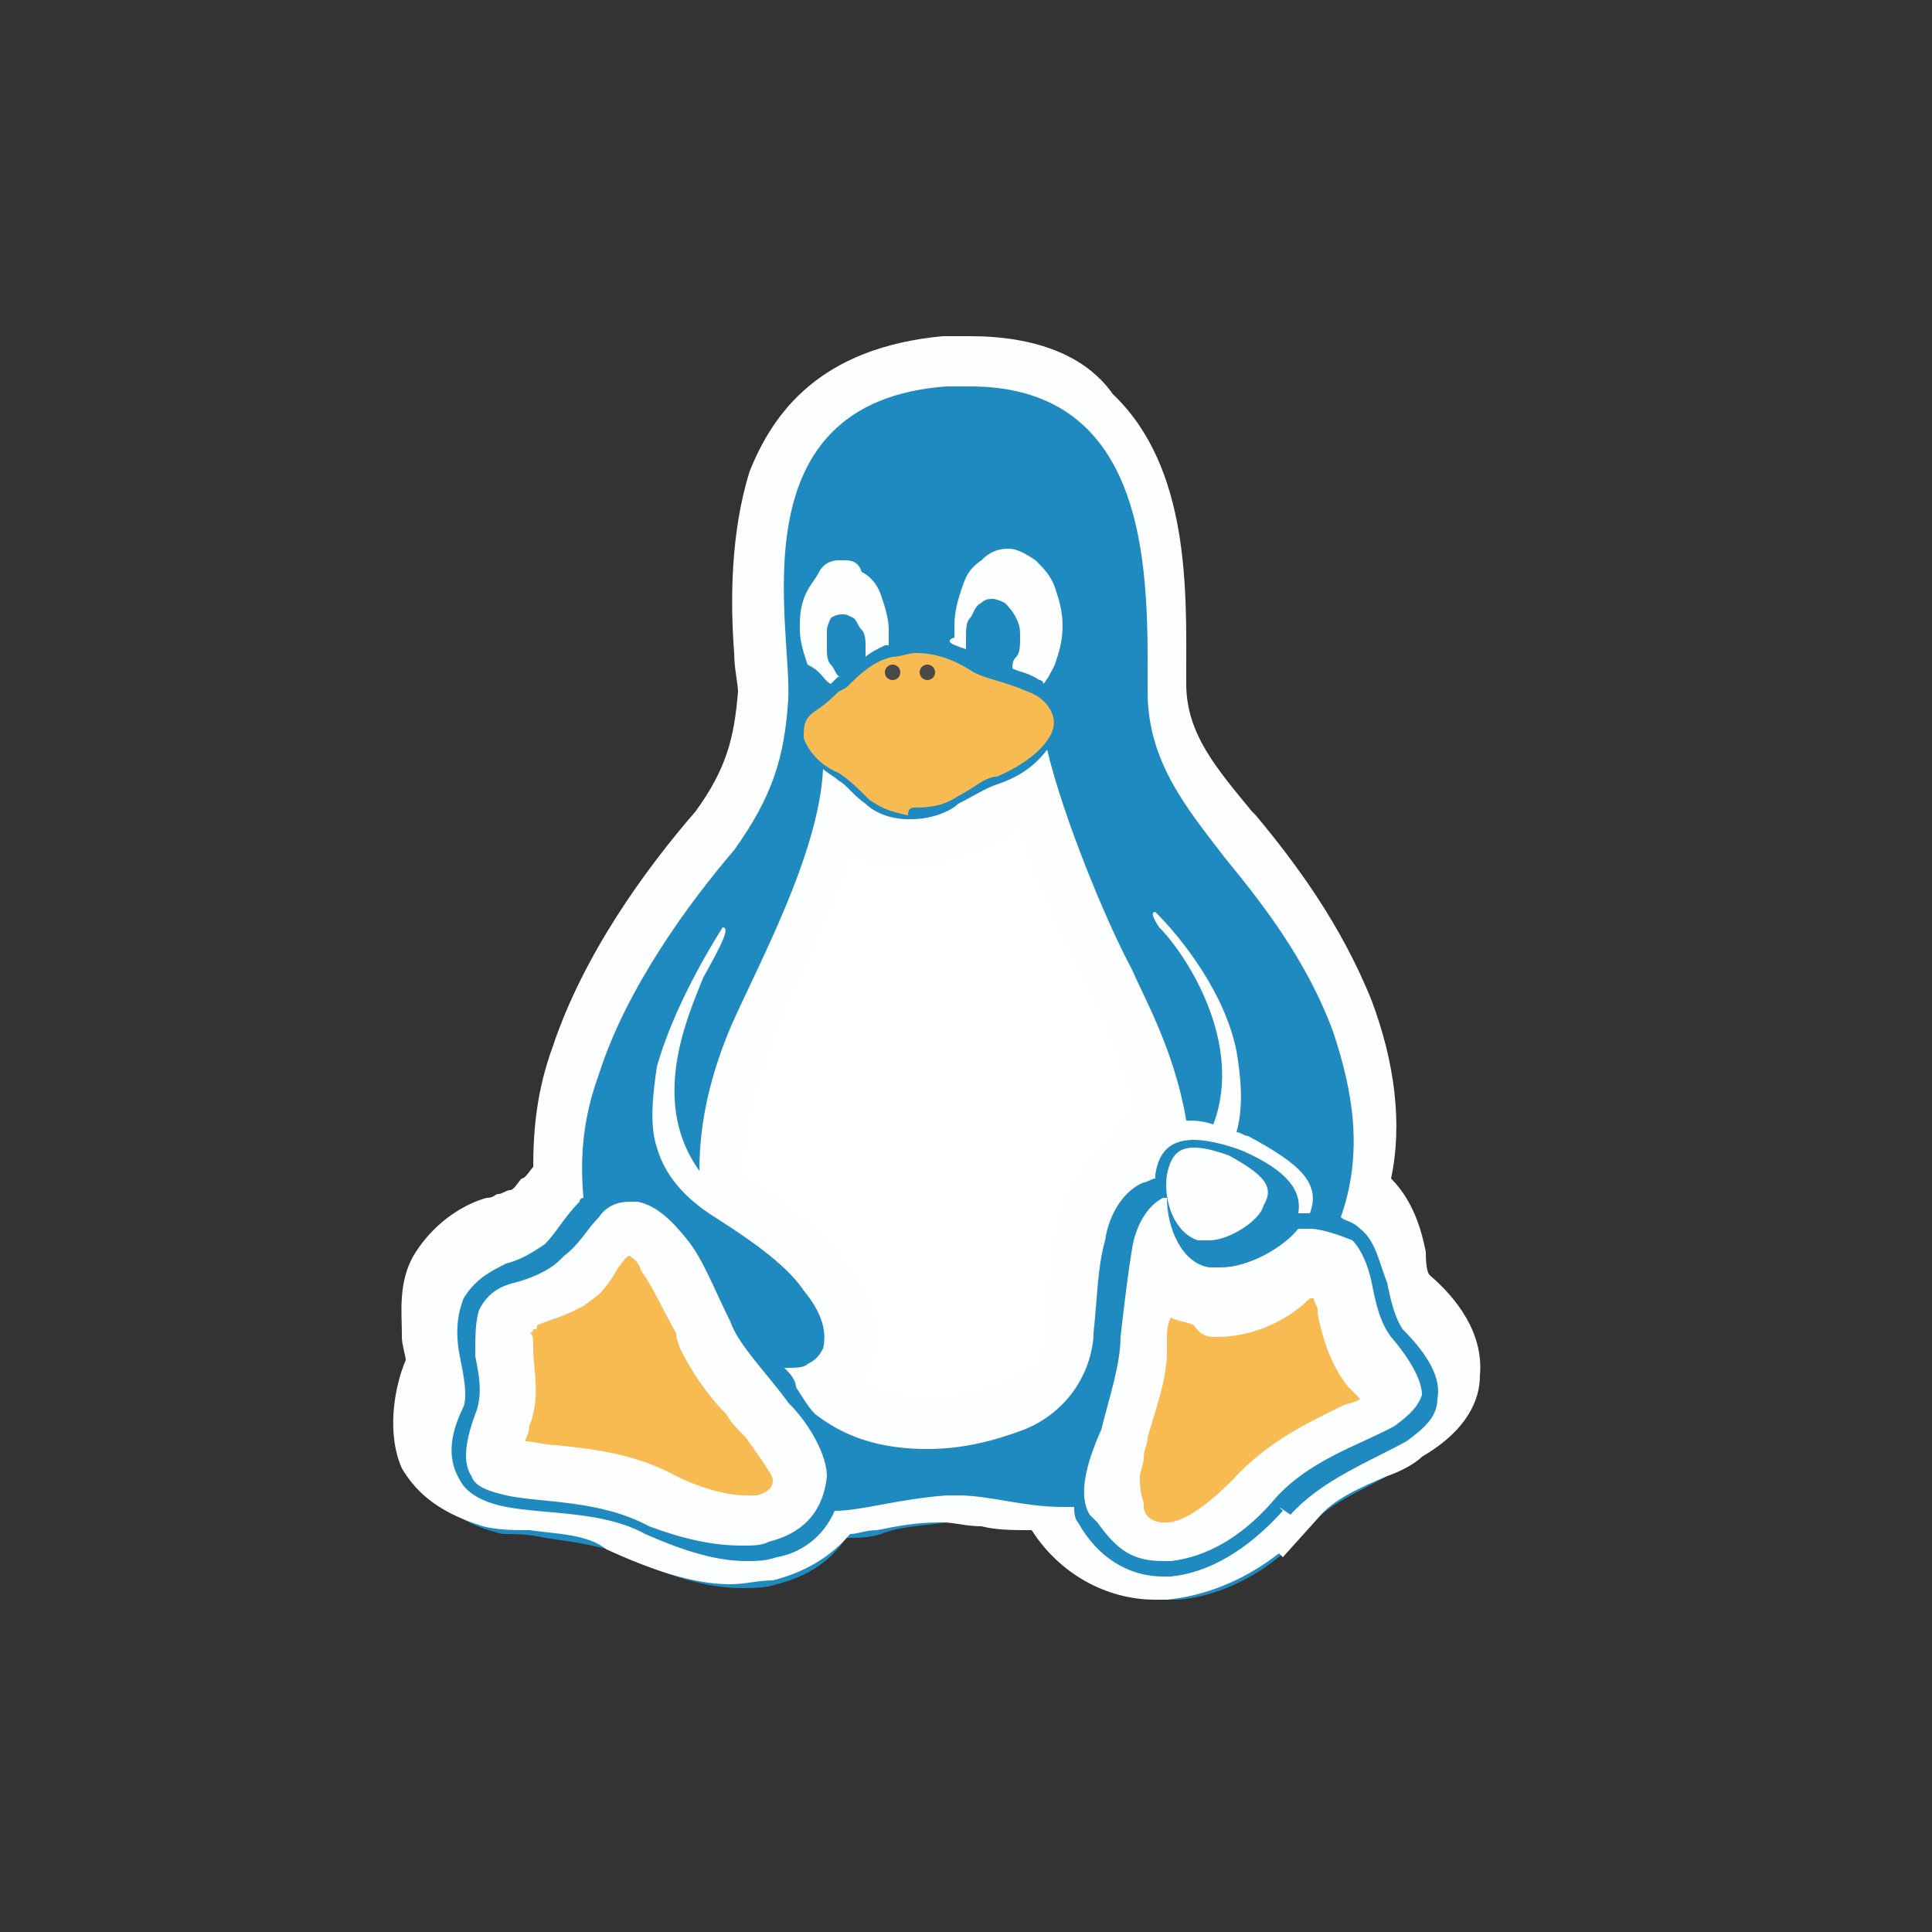<svg version="1.1" id="Layer_1" xmlns="http://www.w3.org/2000/svg" x="0" y="0" viewBox="0 0 50 50" style="enable-background:new 0 0 50 50" xml:space="preserve"><rect x="0" y="0" width="50" height="50" fill="#333333" stroke="none"/><style>.st0{display:none}.st1{fill-rule:evenodd;clip-rule:evenodd;fill:#d3e6f8}.st1,.st2{display:inline}.st3{fill:#1e89c0}.st4{fill:#d3e6f8}.st5{fill:#fff}.st6,.st9{display:inline;fill:#1e89c0}.st9{fill:#d3e6f8}.st10{fill:none;stroke:#1e89c0;stroke-miterlimit:10}.st12{fill:#f7bb52}.st13{fill:#1f8ac0}.st14{fill:#fdfeff}.st16{display:inline}.st16,.st17{fill:#494949}</style><path class="st12" d="M13.1 35.7c.3-1.1-.1-2.4-.7-3.5 0-.1.1 0 .1-.1h.7c.8 0 1.9.1 3-.5.2-.1.4-.2.5-.3.1.2.1.5.2.7.3 1.2.9 2.8 2.1 4.3.9 1.1 1.2 2 1.1 2.6v.1c-.2.3-.5.5-.9.6h-.1c-.4 0-.7 0-1.1-.1-.2-.1-.4-.1-.7-.3-.3-.1-.5-.3-.7-.4-1-.5-2-1.1-3.1-1.3l-.5-.1c-.2-.1-.5-.1-.7-.2.2-.2.3-.5.5-.7.2-.2.3-.5.3-.8z"/><path class="st5" d="m16.7 32 3.8-12.1 2.1-1.1 4.2-.4 2.3 1.8.9 3.8 2 3.2-1 4.8-.3 2.4-2 3.3-4.8 1.1-3.3-.5-2.5-3.4-1.9-6.4-.1-.8"/><path class="st13" d="M30.1 41.4c-1.2 0-2.2-.7-2.8-1.7v-.1c-.5 0-1.1-.1-1.5-.1-.4-.1-.7-.1-1.1-.1h-.2c-.7.1-1.2.1-1.7.3-.3.1-.6.1-.9.1-.4.6-1 1-1.8 1.2-.3.1-.6.1-.9.1-.9 0-1.9-.3-2.9-.8-.7-.3-1.5-.4-2.2-.5-.4-.1-.8-.1-1.1-.1-.8-.2-1.4-.5-1.7-1.1-.3-.6-.3-1.4.1-2.4.1-.1 0-.5-.1-.9V35c-.1-.5-.1-1.1.2-1.7.4-.7 1-1.1 1.5-1.2.1 0 .1-.1.3-.1.3-.1.4-.1.5-.3.1-.1.2-.3.3-.5.1-.1.3-.3.4-.5-.1-1 .1-2 .4-3.2.8-2.3 2.4-4.6 3.6-6 .9-1.3 1.1-2.2 1.3-3.6 0-.3 0-.7-.1-1.1-.3-2.3-.6-7.1 4.6-7.5h.7c1.5 0 2.7.5 3.6 1.3 1.8 1.8 1.7 4.8 1.7 6.9v.3c0 1.5.8 2.6 1.8 3.8l.1.1c.9 1.1 2.2 2.7 2.9 4.7.6 1.7.7 3.2.4 4.7l.1.1c.6.5.7 1.3.9 1.7.1.3.1.7.3.9.8.9 1.1 1.6 1.1 2.2s-.4 1.2-1.1 1.7c-.3.1-.6.3-.9.5-.7.4-1.5.7-2 1.3-.9 1.1-2.2 1.8-3.4 1.9h-.4zM28.9 39c.3.5.7.7 1.1.7h.1c.7-.1 1.5-.5 2.2-1.3.7-.9 1.8-1.4 2.6-1.8.3-.1.5-.3.7-.4.2-.1.3-.2.3-.3 0-.1-.1-.4-.7-1-.4-.5-.5-1.1-.7-1.5v-.1c-.1-.4-.2-.6-.3-.7-.3-.1-.6-.3-.7-.3-.5.5-1.5 1-2.3 1-.1 0-.3 0-.5-.1-.5-.1-1-.5-1.3-.9-.1.5-.1 1.1-.2 1.8v.4c0 .7-.2 1.4-.4 2-.1.2-.1.4-.1.5-.2.7-.2 1.1-.2 1.3h.2c.2.1.2.7.2.7zm-14.2-5.8c-.3.3-.7.4-1 .5-.1 0-.1 0-.2.1-.3.1-.4.2-.5.3 0 .1-.1.2 0 .8v.1c.1.5.2 1.1 0 1.7-.3.8-.2 1-.2 1s.1.1.5.2c.3.1.6.1 1 .1.9.1 1.9.2 2.9.7.7.4 1.5.6 2.1.6.2 0 .4 0 .5-.1.6-.1.9-.5.9-1.1 0-.2-.1-.7-.8-1.5-.1-.2-.3-.4-.5-.7-.4-.5-.9-1.1-1.1-1.6l-.1-.1c-.3-.6-.7-1.4-1-1.9-.4-.5-.7-.7-.9-.7h-.1c-.1 0-.1 0-.3.2-.1.1-.3.3-.4.5-.2.2-.3.4-.5.6l-.2.2h-.1v.1zm7 3.1c.7.5 1.6.7 2.4.7 1.1 0 2.3-.4 3.3-1.1.1-.5.3-1.1.3-1.4.1-.8.1-1.8.3-2.5.3-1 .7-1.6 1.3-1.9.1-.5.4-.8.8-1.1-.3-1.2-.7-2.4-1.3-3.6-.6-1.2-1.5-3.2-2-4.9-.3.1-.5.3-.8.3-.1 0-.3.1-.4.3-.1.1-.3.1-.4.3-.5.3-1.1.5-1.7.5h-.1c-.5 0-1.1-.2-1.5-.5-.1-.1-.1-.1-.2-.1-.3 1.7-1.2 3.4-1.8 4.8-.1.4-.3.7-.5 1-.5 1.3-.7 2.4-.8 3.4v.5c.1.1.1.1.3.2 1.1.7 1.9 1.4 2.4 2.1.5.7.8 1.5.5 2.1-.1.3-.3.5-.5.7.2-.1.3 0 .4.2zm9.3-5.8c-.1.5.1.9.3 1 .3 0 .7-.3.8-.5-.1-.1-.2-.1-.5-.3-.4-.2-.5-.2-.6-.2zM22.9 20c.1.1.3.2.6.2h.2c.3 0 .5-.1.7-.3.1-.1.3-.1.3-.2.3-.1.5-.3.8-.4.5-.2.9-.5.9-.7 0 0-.1-.1-.3-.1-.3-.1-.5-.2-.7-.3-.3-.1-.5-.2-.8-.4-.5-.3-.8-.4-1.2-.4-.1 0-.3 0-.4.1-.3.1-.6.3-.8.5l-.1.1c-.1.1-.1.1-.2.1l-.1.1c-.1 0-.1.1-.3.1-.1.1-.2.1-.3.3 0 .1.1.3.5.5.3.2.5.4.8.6l.4.2z"/><path class="st14" d="M25.1 10c4.8 0 4.6 5.1 4.6 7.9 0 1.8 1 3 2 4.3.9 1.1 2.1 2.6 2.8 4.5.5 1.5.8 3.1.2 4.8.1.1.3.1.5.3.4.3.5.9.7 1.4.1.5.2.9.4 1.2.7.7 1 1.3.9 1.8 0 .5-.4.8-.8 1.1-.9.5-2.2 1-3 1.9l-.3-.2.1.1c-.9 1-1.9 1.6-2.9 1.7h-.2c-.9 0-1.7-.5-2.2-1.4-.1-.1-.1-.3-.1-.4h-.3c-1 0-1.9-.3-2.7-.3h-.3c-1.3.1-2.2.4-2.9.4-.3.7-.9 1.1-1.5 1.2-.3.1-.5.1-.8.1-.8 0-1.7-.3-2.6-.7-1.1-.6-2.5-.5-3.6-.7-.5-.1-1-.3-1.2-.7-.3-.5-.3-1.1.1-1.9.1-.3 0-.8-.1-1.3s-.1-1 .1-1.5c.3-.5.7-.7 1.1-.9.4-.1.7-.3 1-.5.3-.3.5-.7.9-1.1 0-.1.1-.1.1-.1-.1-1.1 0-2.1.4-3.2.7-2.2 2.3-4.4 3.5-5.8 1-1.4 1.3-2.4 1.4-3.9.1-1.9-1.4-7.7 4.1-8.1h.6m-.1 6.8v-.3c0-.2 0-.4.1-.5.1-.1.1-.3.3-.4.1-.1.2-.1.3-.1.1 0 .3.1.3.1.1.1.2.2.3.4.1.2.1.3.1.5s0 .4-.1.5c-.1.1-.1.2-.1.3.2.1.4.1.7.3 0 0 .1 0 .1.1.1-.1.2-.3.3-.5.1-.3.2-.6.2-1s-.1-.7-.2-1c-.1-.3-.3-.5-.5-.7-.3-.2-.5-.3-.7-.3-.3 0-.5.1-.7.3-.3.2-.4.4-.5.7s-.2.6-.2 1v.3c-.3.1 0 .2.3.3m-3.5.9.1-.1c.1-.1.1-.1.2-.1h-.1c-.1-.1-.1-.2-.2-.3-.1-.1-.1-.3-.1-.4v-.5c0-.1.1-.3.1-.3s.1-.1.3-.1c.1 0 .1 0 .3.1.1.1.1.2.2.3.1.1.1.3.1.4v.3c.1-.1.3-.2.5-.3h.1v-.4c0-.3-.1-.6-.2-.9-.1-.3-.3-.5-.5-.6-.1-.3-.3-.3-.5-.3h-.1c-.2 0-.4.1-.5.3-.1.2-.3.4-.4.7s-.1.5-.1.8c0 .3.1.6.2.9.4.2.4.4.6.5m2.1 3.5h-.1c-.5 0-.9-.2-1.1-.4-.3-.2-.5-.5-.7-.6-.1-.1-.3-.2-.4-.3-.1 2.2-1.7 5.1-2.4 6.7-.5 1.2-.8 2.4-.8 3.7-1.3-1.8-.3-4 .1-5 .5-.9.7-1.3.5-1.3-.5.8-1.3 2.2-1.7 3.6-.1.7-.2 1.5 0 2.1.2.7.7 1.3 1.5 1.8 1.1.7 1.9 1.3 2.3 1.9.5.6.6 1.1.5 1.5-.1.2-.2.3-.4.4-.1.1-.3.1-.6.1.1.1.3.3.3.5.2.3.3.5.5.7.9.7 1.9.9 2.9.9.9 0 1.7-.2 2.5-.5 1-.4 1.7-1.3 1.8-2.4v-.1c.1-.9.1-1.7.3-2.4.1-.7.5-1.3 1-1.5.1 0 .2-.1.3-.1v-.1c.1-.7.5-.9 1-.9.3 0 .8.1 1.3.3 1.1.5 1.5 1 1.4 1.6h.3c.3-.8-.3-1.3-1.6-2-.1 0-.2-.1-.3-.1.2-.7.1-1.5 0-2.1-.3-1.5-1.4-2.9-2.1-3.6-.1 0-.1.1.1.4.7.7 2.2 3 1.4 5.1-.3-.1-.5-.1-.7-.1-.3-1.8-1.1-3.2-1.4-3.9-.7-1.3-1.8-4-2.2-5.7-.3.4-.7.7-1.3.9-.3.1-.6.3-1 .5-.2.2-.7.4-1.2.4m7.7 10.9c.5 0 1.3-.5 1.4-.9.3-.5 0-.8-.9-1.3-.3-.1-.6-.2-.9-.2-.4 0-.6.2-.7.7-.1.7.2 1.5.8 1.7h.3m-3.1 7.1.1.1.1.1c.5.7.9 1 1.7 1h.2c.9-.1 1.8-.6 2.6-1.5.9-1.1 2.3-1.5 3.2-2 .4-.3.6-.5.7-.8 0-.3-.2-.8-.8-1.5-.3-.4-.4-.9-.5-1.4-.1-.5-.3-.9-.5-1.1 0 0-.7-.3-1.1-.3h-.3c-.4.5-1.3 1-2 1h-.3c-.7-.1-1.1-1-1.1-1.8h-.1c-.4.2-.7.7-.8 1.3-.1.6-.2 1.4-.3 2.3 0 .7-.3 1.6-.5 2.4-.4.9-.6 1.7-.3 2.2m-9 .8c.3 0 .5 0 .7-.1.8-.2 1.4-.7 1.5-1.7v.1-.1c0-.5-.4-1.3-1-1.9-.5-.7-1.3-1.5-1.5-2.1-.4-.8-.7-1.6-1.1-2.1-.4-.5-.8-.9-1.3-1h-.2c-.3 0-.6.1-.8.4-.3.3-.5.7-.9 1l-.1.1c-.3.3-.8.5-1.2.6-.4.1-.7.3-.9.7-.1.3-.1.7-.1 1.2.1.5.2 1 0 1.5-.3.8-.3 1.3-.1 1.6.1.3.5.4.9.5.9.2 2.4.1 3.7.8.8.3 1.6.5 2.4.5m5.9-31.3h-.7c-3.2.3-4.4 2-5 3.5-.5 1.6-.5 3.4-.4 4.7 0 .4.1.8.1 1-.1 1.2-.3 2-1.1 3.1-1.3 1.5-2.9 3.7-3.7 6.1-.4 1.1-.5 2.1-.5 3.1-.1.1-.2.3-.3.3-.1.1-.2.3-.3.3-.1 0-.2.1-.3.1-.1 0-.1.1-.3.1-.4.1-1.3.5-1.9 1.5-.4.7-.3 1.5-.3 2v.1c0 .2.1.5.1.6-.3.7-.5 1.9-.1 2.8.3.5.8 1.1 2.1 1.5.4.1.8.1 1.2.1.7.1 1.5.1 2 .5 1.1.5 2.2.9 3.2.9.4 0 .7-.1 1.1-.1.8-.2 1.5-.6 2-1.2.2 0 .4-.1.7-.1.5-.1 1-.2 1.6-.2h.1c.3 0 .6.1 1 .1.4.1.8.1 1.3.1.7 1.1 1.9 1.8 3.2 1.8h.3c1-.1 2-.5 2.9-1.2l.1.1.9-1c.4-.5 1.1-.8 1.8-1.1.3-.1.7-.3.9-.5 1.2-.7 1.5-1.5 1.5-2.1.1-1.1-.6-2-1.3-2.6-.1-.1-.1-.5-.1-.6-.1-.5-.3-1.3-.9-1.9.3-1.4.1-3-.5-4.6-.8-2-2-3.6-3-4.8l-.1-.1c-.9-1.1-1.7-2-1.7-3.3v-.3c0-2.1.1-5.3-1.9-7.2-.7-1-2-1.5-3.7-1.5zm1.1 12.8c.1 0 .1 0 .2-.1.5 1.6 1.3 3.2 1.8 4.2s.9 2 1.2 3c-.3.3-.5.5-.6.9-.7.5-1.2 1.3-1.4 2.2-.2.8-.3 1.8-.3 2.6 0 .2-.1.6-.2 1-.9.5-1.9.9-2.8.9-.6 0-1.2-.1-1.8-.4.1-.1.1-.3.2-.5.3-.8.1-1.8-.7-2.7-.6-.8-1.5-1.5-2.6-2.2v-.1c0-1 .3-2 .7-3.2.1-.3.3-.6.4-1 .5-1.1 1.2-2.6 1.7-4 .4.2.8.3 1.3.3h.2c.7 0 1.4-.2 2-.5.1-.1.3-.1.4-.3.2.1.3 0 .3-.1zM14.9 33.9l.2-.1.4-.3c.2-.2.4-.5.5-.7.1-.1.2-.3.3-.3.1.1.2.1.3.4.3.4.6 1.1.9 1.6v.1l.1.3c.3.6.7 1.2 1.2 1.7.1.2.3.4.5.6.5.7.7 1 .7 1.1 0 .2-.1.3-.4.4h-.3c-.5 0-1.2-.2-1.8-.5-1.1-.6-2.2-.7-3.1-.8-.3 0-.6-.1-.8-.1 0-.1.1-.2.1-.4.3-.7.1-1.5.1-2v-.1c0-.1 0-.3-.1-.3 0 0 .1 0 .1-.1.1 0 .1 0 .1-.1.2-.1.6-.2 1-.4z"/><path class="st12" d="M31.5 34.6c.9 0 1.8-.4 2.4-1h.1c0 .1.1.2.1.3v.1c.1.5.3 1.3.8 1.9l.3.3c-.1.1-.3.1-.5.2-.8.4-1.9.9-2.8 1.9-.7.7-1.3 1.1-1.7 1.1h-.1c-.3 0-.5-.2-.5-.4v-.1c-.1-.3-.1-.5-.1-.7 0-.1.1-.3.1-.5s.1-.3.1-.5c.2-.7.5-1.5.5-2.2v-.4c0-.1 0-.3.1-.5.2.1.4.1.6.2.2.3.4.3.6.3zM23.7 20.9c.5 0 .8-.1 1.1-.3.4-.2.7-.5 1-.5.7-.3 1.2-.7 1.4-1.1.1-.2.1-.4 0-.6-.1-.2-.3-.4-.6-.5-.7-.3-1-.3-1.4-.5-.6-.4-1.1-.5-1.5-.5-.2 0-.4.1-.6.1-.5.1-.9.5-1.1.7-.1.1-.1.1-.3.2-.1.1-.3.3-.6.5s-.3.4-.3.7c.1.3.4.7.9.9.3.2.5.4.8.7.3.2.5.3 1 .4 0-.2.1-.2.2-.2"/><circle class="st17" cx="23.1" cy="17.4" r=".2"/><circle class="st17" cx="24" cy="17.4" r=".2"/></svg>